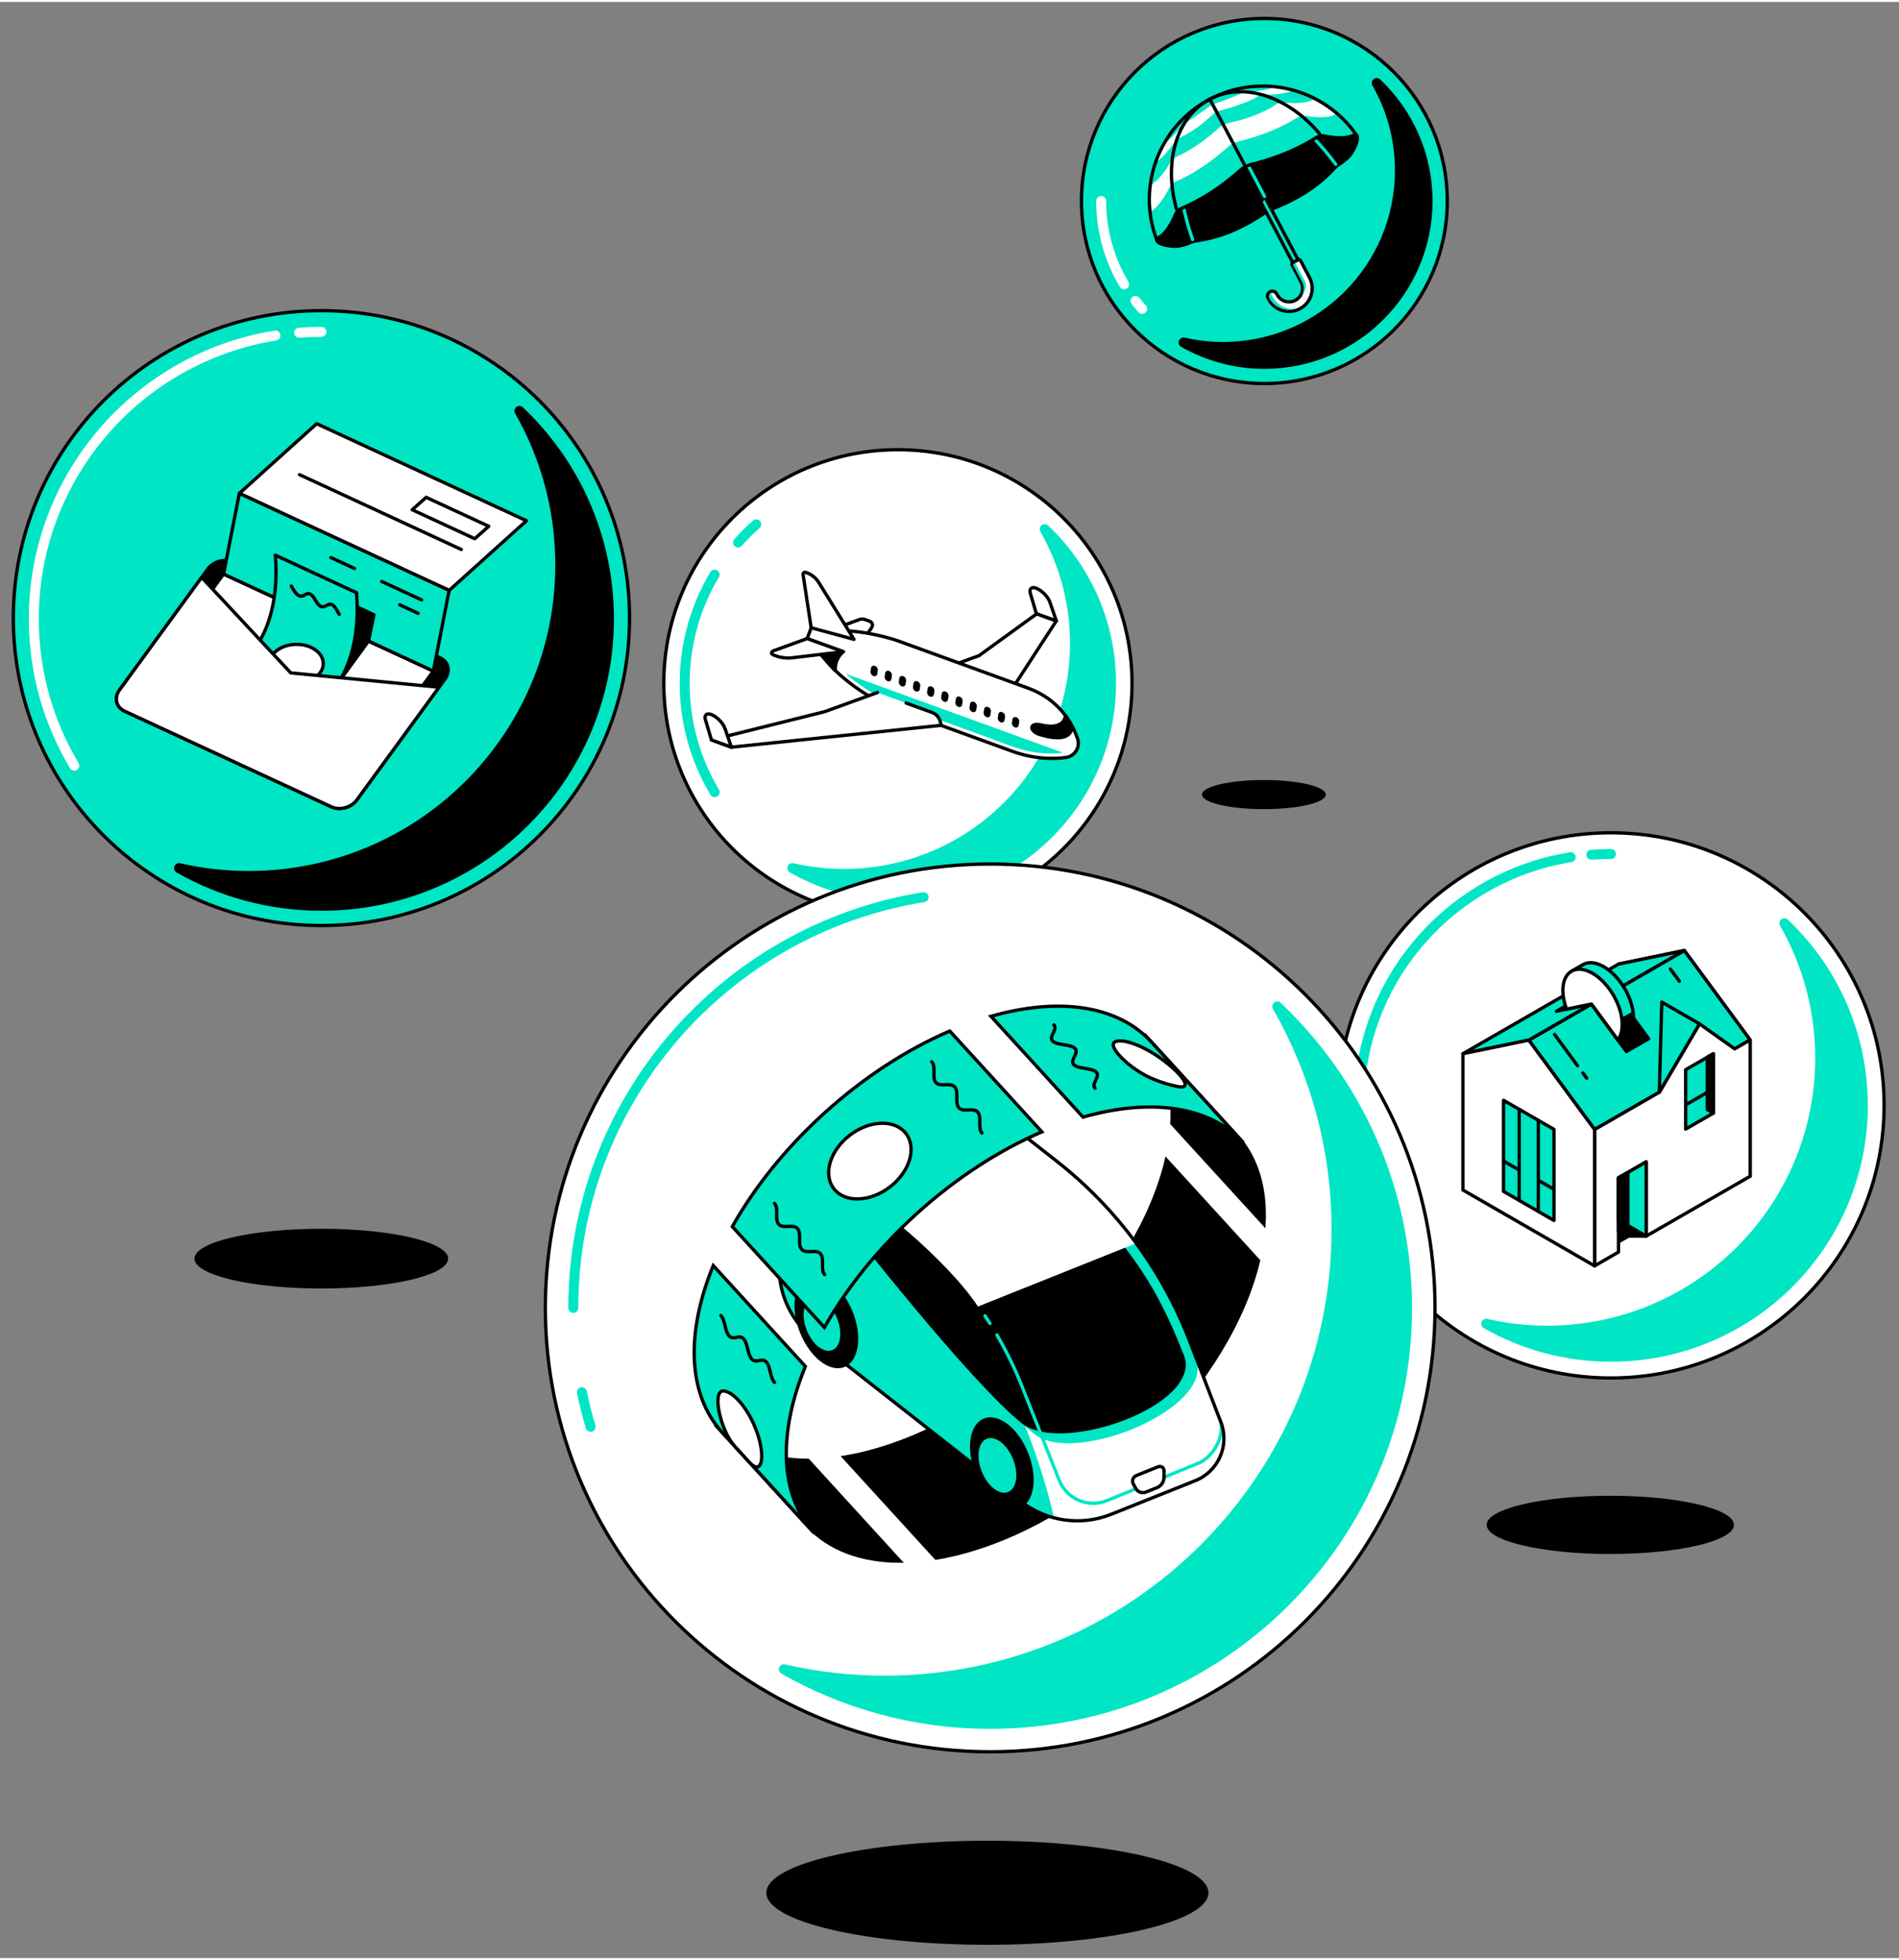 <?xml version="1.0" encoding="UTF-8"?>
<svg xmlns="http://www.w3.org/2000/svg" xmlns:xlink="http://www.w3.org/1999/xlink" width="500px" height="516px" viewBox="0 0 500 515" version="1.1">
<rect x="0" y="0" width="500" height="515" fill="#808080" stroke="none"/>
<g id="surface1">
<path style="fill-rule:nonzero;fill:rgb(0%,89.804%,76.863%);fill-opacity:1;stroke-width:1;stroke-linecap:butt;stroke-linejoin:miter;stroke:rgb(0%,0%,0%);stroke-opacity:1;stroke-miterlimit:10;" d="M 96.606 278.216 C 147.755 278.216 189.215 236.753 189.215 185.608 C 189.215 134.464 147.755 93.001 96.606 93.001 C 45.461 93.001 4.001 134.464 4.001 185.608 C 4.001 236.753 45.461 278.216 96.606 278.216 Z M 96.606 278.216 " transform="matrix(0.876,0,0,0.874,0,0)"/>
<path style="fill:none;stroke-width:3;stroke-linecap:round;stroke-linejoin:round;stroke:rgb(100%,100%,100%);stroke-opacity:1;stroke-miterlimit:4;" d="M 89.901 99.653 C 92.118 99.483 94.344 99.394 96.606 99.394 " transform="matrix(0.876,0,0,0.874,0,0)"/>
<path style="fill:none;stroke-width:3;stroke-linecap:round;stroke-linejoin:round;stroke:rgb(100%,100%,100%);stroke-opacity:1;stroke-miterlimit:4;" d="M 22.327 230.056 C 14.61 217.113 10.166 201.991 10.166 185.836 C 10.166 142.796 41.621 107.109 82.795 100.502 " transform="matrix(0.876,0,0,0.874,0,0)"/>
<path style="fill-rule:nonzero;fill:rgb(0%,0%,0%);fill-opacity:1;stroke-width:3;stroke-linecap:round;stroke-linejoin:round;stroke:rgb(0%,0%,0%);stroke-opacity:1;stroke-miterlimit:4;" d="M 156.128 123.206 C 163.922 136.881 168.4 152.696 168.4 169.561 C 168.4 221.322 126.436 263.29 74.676 263.29 C 67.503 263.29 60.522 262.45 53.817 260.922 C 66.428 268.128 81.02 272.27 96.597 272.27 C 144.329 272.27 183.028 233.572 183.028 185.836 C 183.028 161.18 172.687 138.954 156.128 123.206 Z M 156.128 123.206 " transform="matrix(0.876,0,0,0.874,0,0)"/>
<path style="fill-rule:nonzero;fill:rgb(100%,100%,100%);fill-opacity:1;stroke-width:1;stroke-linecap:butt;stroke-linejoin:miter;stroke:rgb(0%,0%,0%);stroke-opacity:1;stroke-miterlimit:10;" d="M 269.878 275.629 C 308.741 275.629 340.249 244.124 340.249 205.261 C 340.249 166.398 308.741 134.893 269.878 134.893 C 231.014 134.893 199.511 166.398 199.511 205.261 C 199.511 244.124 231.014 275.629 269.878 275.629 Z M 269.878 275.629 " transform="matrix(0.876,0,0,0.874,0,0)"/>
<path style="fill:none;stroke-width:3;stroke-linecap:round;stroke-linejoin:round;stroke:rgb(0%,89.804%,76.863%);stroke-opacity:1;stroke-miterlimit:4;" d="M 221.838 162.855 C 223.547 160.916 225.367 159.085 227.303 157.378 " transform="matrix(0.876,0,0,0.874,0,0)"/>
<path style="fill:none;stroke-width:3;stroke-linecap:round;stroke-linejoin:round;stroke:rgb(0%,89.804%,76.863%);stroke-opacity:1;stroke-miterlimit:4;" d="M 214.812 238.039 C 209.089 228.447 205.796 217.238 205.796 205.261 C 205.796 193.292 209.08 182.092 214.79 172.514 " transform="matrix(0.876,0,0,0.874,0,0)"/>
<path style="fill-rule:nonzero;fill:rgb(0%,89.804%,76.863%);fill-opacity:1;stroke-width:3;stroke-linecap:round;stroke-linejoin:round;stroke:rgb(0%,89.804%,76.863%);stroke-opacity:1;stroke-miterlimit:4;" d="M 314.005 158.825 C 319.782 168.962 323.11 180.681 323.11 193.19 C 323.11 231.557 292.004 262.664 253.636 262.664 C 248.318 262.664 243.148 262.043 238.169 260.913 C 247.524 266.252 258.337 269.316 269.878 269.316 C 305.262 269.316 333.946 240.63 333.946 205.248 C 333.946 186.971 326.277 170.49 314.005 158.812 Z M 314.005 158.825 " transform="matrix(0.876,0,0,0.874,0,0)"/>
<path style="fill-rule:nonzero;fill:rgb(100%,100%,100%);fill-opacity:1;stroke-width:1;stroke-linecap:round;stroke-linejoin:round;stroke:rgb(0%,0%,0%);stroke-opacity:1;stroke-miterlimit:4;" d="M 259.845 185.997 C 259.462 185.863 258.837 185.863 258.462 185.997 L 247.323 190.058 L 258.226 194.03 L 261.982 188.485 C 262.49 187.726 262.209 186.855 261.362 186.551 L 259.854 186.006 Z M 259.845 185.997 " transform="matrix(0.876,0,0,0.874,0,0)"/>
<path style="fill-rule:nonzero;fill:rgb(100%,100%,100%);fill-opacity:1;stroke-width:1;stroke-linecap:round;stroke-linejoin:round;stroke:rgb(0%,0%,0%);stroke-opacity:1;stroke-miterlimit:4;" d="M 278.371 202.701 L 294.243 196.933 L 311.619 184.313 L 317.498 186.448 L 301.492 211.118 Z M 278.371 202.701 " transform="matrix(0.876,0,0,0.874,0,0)"/>
<path style="fill-rule:nonzero;fill:rgb(100%,100%,100%);fill-opacity:1;stroke-width:1;stroke-linecap:round;stroke-linejoin:round;stroke:rgb(0%,0%,0%);stroke-opacity:1;stroke-miterlimit:4;" d="M 256.901 189.638 C 260.635 189.955 266.577 191.269 270.105 192.546 L 309.005 206.708 C 318.279 210.077 322.227 217.18 323.869 221.898 C 324.761 224.476 323.074 227.237 320.371 227.599 C 316.628 228.099 310.905 228.144 304.254 225.722 L 268.281 212.623 C 262.129 210.385 253.591 204.488 249.313 199.538 L 242.604 191.765 L 243.826 188.521 L 256.928 189.638 Z M 256.901 189.638 " transform="matrix(0.876,0,0,0.874,0,0)"/>
<path style="fill-rule:nonzero;fill:rgb(0%,0%,0%);fill-opacity:1;stroke-width:1;stroke-linecap:round;stroke-linejoin:round;stroke:rgb(0%,0%,0%);stroke-opacity:1;stroke-miterlimit:4;" d="M 251.057 201.414 C 250.897 197.501 253.497 195.745 253.497 195.745 L 242.595 191.778 L 249.304 199.547 C 249.835 200.159 250.424 200.78 251.066 201.414 Z M 251.057 201.414 " transform="matrix(0.876,0,0,0.874,0,0)"/>
<path style="fill-rule:nonzero;fill:rgb(100%,100%,100%);fill-opacity:1;stroke-width:1;stroke-linecap:round;stroke-linejoin:round;stroke:rgb(0%,0%,0%);stroke-opacity:1;stroke-miterlimit:4;" d="M 317.498 186.448 L 315.598 180.904 C 315 179.153 313.086 177.205 311.356 176.575 C 310.044 176.097 309.286 176.798 309.683 178.147 L 311.494 184.264 Z M 317.498 186.448 " transform="matrix(0.876,0,0,0.874,0,0)"/>
<path style="fill-rule:nonzero;fill:rgb(100%,100%,100%);fill-opacity:1;stroke-width:1;stroke-linecap:round;stroke-linejoin:round;stroke:rgb(0%,0%,0%);stroke-opacity:1;stroke-miterlimit:4;" d="M 256.687 192.024 L 245.94 174.649 C 245.307 173.631 243.871 172.456 242.751 172.049 L 242.278 171.88 C 241.698 171.665 241.292 171.991 241.395 172.603 L 243.804 188.521 L 256.687 192.015 Z M 256.687 192.024 " transform="matrix(0.876,0,0,0.874,0,0)"/>
<path style="fill-rule:nonzero;fill:rgb(100%,100%,100%);fill-opacity:1;stroke-width:1;stroke-linecap:round;stroke-linejoin:round;stroke:rgb(0%,0%,0%);stroke-opacity:1;stroke-miterlimit:4;" d="M 242.586 191.778 L 253.488 195.745 L 237.764 197.604 C 236.577 197.738 234.677 197.523 233.557 197.117 L 232.687 196.799 C 231.621 196.415 231.621 195.767 232.687 195.383 L 242.586 191.787 Z M 242.586 191.778 " transform="matrix(0.876,0,0,0.874,0,0)"/>
<path style="fill-rule:nonzero;fill:rgb(0%,0%,0%);fill-opacity:1;stroke-width:1;stroke-linecap:round;stroke-linejoin:round;stroke:rgb(0%,0%,0%);stroke-opacity:1;stroke-miterlimit:4;" d="M 320.237 215 C 320.237 215 320.112 219.535 312.841 217.783 C 309.411 216.957 309.072 219.673 312.783 220.768 C 322.954 223.788 322.173 218.052 322.173 218.052 Z M 320.237 215 " transform="matrix(0.876,0,0,0.874,0,0)"/>
<path style=" stroke:none;fill-rule:nonzero;fill:rgb(0%,0%,0%);fill-opacity:1;" d="M 266.57 188.898 C 266.641 188.402 267.094 188.145 267.59 188.324 C 268.086 188.504 268.422 189.047 268.352 189.539 L 268.223 190.422 C 268.156 190.914 267.699 191.172 267.203 190.996 C 266.707 190.816 266.371 190.273 266.441 189.777 Z M 266.57 188.898 "/>
<path style=" stroke:none;fill-rule:nonzero;fill:rgb(0%,0%,0%);fill-opacity:1;" d="M 262.848 187.551 C 262.914 187.059 263.371 186.801 263.867 186.98 C 264.363 187.156 264.699 187.703 264.629 188.195 L 264.5 189.074 C 264.43 189.57 263.977 189.828 263.48 189.648 C 262.984 189.473 262.648 188.926 262.719 188.434 Z M 262.848 187.551 "/>
<path style=" stroke:none;fill-rule:nonzero;fill:rgb(0%,0%,0%);fill-opacity:1;" d="M 259.121 186.199 C 259.191 185.703 259.648 185.445 260.145 185.625 C 260.637 185.801 260.973 186.348 260.906 186.84 L 260.777 187.719 C 260.707 188.215 260.254 188.473 259.758 188.293 C 259.262 188.117 258.926 187.57 258.992 187.078 Z M 259.121 186.199 "/>
<path style=" stroke:none;fill-rule:nonzero;fill:rgb(0%,0%,0%);fill-opacity:1;" d="M 255.398 184.844 C 255.465 184.348 255.922 184.09 256.418 184.27 C 256.914 184.445 257.25 184.992 257.18 185.484 L 257.051 186.367 C 256.98 186.859 256.527 187.117 256.031 186.938 C 255.535 186.762 255.199 186.219 255.27 185.723 Z M 255.398 184.844 "/>
<path style=" stroke:none;fill-rule:nonzero;fill:rgb(0%,0%,0%);fill-opacity:1;" d="M 251.672 183.488 C 251.742 182.992 252.199 182.734 252.695 182.914 C 253.188 183.09 253.527 183.637 253.457 184.129 L 253.328 185.012 C 253.258 185.504 252.805 185.762 252.309 185.582 C 251.812 185.406 251.477 184.863 251.543 184.367 Z M 251.672 183.488 "/>
<path style=" stroke:none;fill-rule:nonzero;fill:rgb(0%,0%,0%);fill-opacity:1;" d="M 247.949 182.133 C 248.02 181.637 248.473 181.379 248.969 181.559 C 249.465 181.738 249.801 182.281 249.73 182.773 L 249.602 183.656 C 249.535 184.148 249.078 184.406 248.582 184.23 C 248.09 184.051 247.75 183.508 247.82 183.012 Z M 247.949 182.133 "/>
<path style=" stroke:none;fill-rule:nonzero;fill:rgb(0%,0%,0%);fill-opacity:1;" d="M 244.234 180.789 C 244.305 180.293 244.762 180.035 245.254 180.215 C 245.75 180.391 246.086 180.934 246.016 181.43 L 245.891 182.312 C 245.82 182.805 245.363 183.062 244.867 182.883 C 244.375 182.707 244.035 182.164 244.105 181.668 Z M 244.234 180.789 "/>
<path style=" stroke:none;fill-rule:nonzero;fill:rgb(0%,0%,0%);fill-opacity:1;" d="M 240.512 179.434 C 240.578 178.938 241.035 178.68 241.531 178.859 C 242.027 179.035 242.363 179.582 242.293 180.074 L 242.164 180.957 C 242.094 181.449 241.641 181.707 241.145 181.527 C 240.648 181.352 240.312 180.809 240.383 180.312 Z M 240.512 179.434 "/>
<path style=" stroke:none;fill-rule:nonzero;fill:rgb(0%,0%,0%);fill-opacity:1;" d="M 236.785 178.078 C 236.855 177.582 237.312 177.324 237.805 177.504 C 238.301 177.68 238.637 178.227 238.566 178.719 L 238.441 179.602 C 238.371 180.094 237.914 180.352 237.418 180.176 C 236.926 179.996 236.586 179.453 236.656 178.957 Z M 236.785 178.078 "/>
<path style=" stroke:none;fill-rule:nonzero;fill:rgb(0%,0%,0%);fill-opacity:1;" d="M 233.062 176.723 C 233.133 176.227 233.586 175.969 234.082 176.148 C 234.578 176.328 234.914 176.871 234.844 177.367 L 234.715 178.246 C 234.645 178.738 234.191 178.996 233.695 178.82 C 233.199 178.641 232.863 178.098 232.934 177.602 Z M 233.062 176.723 "/>
<path style=" stroke:none;fill-rule:nonzero;fill:rgb(0%,0%,0%);fill-opacity:1;" d="M 229.336 175.379 C 229.406 174.883 229.863 174.625 230.359 174.805 C 230.852 174.98 231.191 175.527 231.121 176.02 L 230.992 176.898 C 230.922 177.395 230.465 177.652 229.973 177.473 C 229.477 177.297 229.141 176.75 229.207 176.258 Z M 229.336 175.379 "/>
<path style=" stroke:none;fill-rule:nonzero;fill:rgb(0%,89.804%,76.863%);fill-opacity:1;" d="M 279.031 197.77 C 279.316 197.738 279.605 197.711 279.891 197.672 L 274.66 195.77 L 222.672 176.879 C 225.879 179.621 229.477 182.031 233.309 183.805 L 241.422 186.859 L 259.922 193.586 C 263.855 195.008 267.789 196.742 271.918 197.453 C 274.258 197.859 276.652 197.977 279.02 197.77 Z M 279.031 197.77 "/>
<path style="fill-rule:nonzero;fill:rgb(100%,100%,100%);fill-opacity:1;stroke-width:1;stroke-linecap:round;stroke-linejoin:round;stroke:rgb(0%,0%,0%);stroke-opacity:1;stroke-miterlimit:4;" d="M 263.735 208.031 L 247.876 213.798 L 213.831 222.305 L 219.835 224.489 L 282.806 217.917 C 282.806 217.917 282.806 215.009 280.08 214.013 L 272.331 211.198 " transform="matrix(0.876,0,0,0.874,0,0)"/>
<path style="fill-rule:nonzero;fill:rgb(100%,100%,100%);fill-opacity:1;stroke-width:1;stroke-linecap:round;stroke-linejoin:round;stroke:rgb(0%,0%,0%);stroke-opacity:1;stroke-miterlimit:4;" d="M 219.835 224.489 L 217.935 218.945 C 217.337 217.194 215.423 215.246 213.692 214.616 C 212.381 214.138 211.622 214.839 212.019 216.189 L 213.831 222.305 Z M 219.835 224.489 " transform="matrix(0.876,0,0,0.874,0,0)"/>
<path style="fill-rule:nonzero;fill:rgb(0%,89.804%,76.863%);fill-opacity:1;stroke-width:1;stroke-linecap:butt;stroke-linejoin:miter;stroke:rgb(0%,0%,0%);stroke-opacity:1;stroke-miterlimit:10;" d="M 380.032 114.95 C 410.393 114.95 435.004 90.334 435.004 59.972 C 435.004 29.611 410.393 4.999 380.032 4.999 C 349.671 4.999 325.055 29.611 325.055 59.972 C 325.055 90.334 349.671 114.95 380.032 114.95 Z M 380.032 114.95 " transform="matrix(0.876,0,0,0.874,0,0)"/>
<path style="fill:none;stroke-width:3;stroke-linecap:round;stroke-linejoin:round;stroke:rgb(100%,100%,100%);stroke-opacity:1;stroke-miterlimit:4;" d="M 337.871 85.075 C 333.495 77.735 330.975 69.149 330.975 59.977 " transform="matrix(0.876,0,0,0.874,0,0)"/>
<path style="fill:none;stroke-width:3;stroke-linecap:round;stroke-linejoin:round;stroke:rgb(100%,100%,100%);stroke-opacity:1;stroke-miterlimit:4;" d="M 343.291 92.474 C 342.555 91.647 341.9 90.843 341.302 90.074 " transform="matrix(0.876,0,0,0.874,0,0)"/>
<path style="fill-rule:nonzero;fill:rgb(0%,0%,0%);fill-opacity:1;stroke-width:3;stroke-linecap:round;stroke-linejoin:round;stroke:rgb(0%,0%,0%);stroke-opacity:1;stroke-miterlimit:4;" d="M 413.805 24.433 C 418.231 32.193 420.773 41.164 420.773 50.742 C 420.773 80.121 396.965 103.933 367.59 103.933 C 363.517 103.933 359.556 103.455 355.755 102.597 C 362.915 106.68 371.195 109.035 380.032 109.035 C 407.123 109.035 429.075 87.077 429.075 59.986 C 429.075 45.993 423.209 33.381 413.805 24.446 Z M 413.805 24.433 " transform="matrix(0.876,0,0,0.874,0,0)"/>
<path style="fill-rule:nonzero;fill:rgb(0%,0%,0%);fill-opacity:1;stroke-width:1;stroke-linecap:round;stroke-linejoin:round;stroke:rgb(0%,0%,0%);stroke-opacity:1;stroke-miterlimit:4;" d="M 353.391 73.607 C 354.961 73.571 356.625 72.982 357.642 72.544 C 358.334 72.249 359.083 72.035 359.828 71.918 C 361.809 71.637 365.971 70.855 370.369 68.965 C 374.701 67.111 378.154 64.918 379.938 63.685 C 380.808 63.086 381.785 62.577 382.766 62.193 C 384.792 61.411 388.57 59.794 392.554 57.269 C 396.6 54.705 399.597 51.707 400.958 50.237 C 401.467 49.683 402.064 49.183 402.711 48.777 C 403.648 48.187 405.075 47.146 405.99 45.868 C 408.198 42.781 408.658 39.489 406.962 40.123 C 406.284 40.373 405.12 40.958 402.689 40.927 C 400.811 40.905 399.249 40.641 398.219 40.404 C 397.336 40.203 396.399 40.36 395.627 40.847 C 393.887 41.946 390.439 43.969 386.081 45.734 C 381.986 47.396 378.221 48.424 376.07 48.946 C 374.848 49.241 373.742 49.817 372.814 50.653 C 371.172 52.136 368.188 54.66 364.499 57.1 C 360.587 59.691 356.964 61.388 355.077 62.202 C 354.239 62.563 353.583 63.242 353.244 64.091 C 352.86 65.074 352.191 66.513 351.152 68.072 C 349.804 70.087 348.662 70.721 348.074 71.141 C 346.593 72.182 349.568 73.661 353.355 73.594 Z M 353.391 73.607 " transform="matrix(0.876,0,0,0.874,0,0)"/>
<path style="fill-rule:nonzero;fill:rgb(0%,89.804%,76.863%);fill-opacity:1;stroke-width:1;stroke-linecap:round;stroke-linejoin:round;stroke:rgb(0%,0%,0%);stroke-opacity:1;stroke-miterlimit:4;" d="M 390.176 77.699 L 388.57 78.548 L 378.921 60.245 L 380.112 58.596 Z M 390.176 77.699 " transform="matrix(0.876,0,0,0.874,0,0)"/>
<path style="fill:none;stroke-width:1;stroke-linecap:round;stroke-linejoin:round;stroke:rgb(0%,89.804%,76.863%);stroke-opacity:1;stroke-miterlimit:4;" d="M 380.076 58.605 L 374.545 48.106 " transform="matrix(0.876,0,0,0.874,0,0)"/>
<path style="fill:none;stroke-width:1;stroke-linecap:round;stroke-linejoin:round;stroke:rgb(0%,89.804%,76.863%);stroke-opacity:1;stroke-miterlimit:4;" d="M 363.638 29.298 C 373.84 23.924 389.337 32.452 401.467 48.911 " transform="matrix(0.876,0,0,0.874,0,0)"/>
<path style="fill:none;stroke-width:1;stroke-linecap:round;stroke-linejoin:round;stroke:rgb(0%,89.804%,76.863%);stroke-opacity:1;stroke-miterlimit:4;" d="M 363.638 29.298 C 353.449 34.673 351.727 52.27 358.45 71.579 " transform="matrix(0.876,0,0,0.874,0,0)"/>
<path style=" stroke:none;fill-rule:nonzero;fill:rgb(0%,89.804%,76.863%);fill-opacity:1;" d="M 304.824 62.211 C 305.348 61.844 306.34 61.293 307.516 59.531 C 308.43 58.164 309.012 56.91 309.352 56.051 C 309.648 55.309 310.223 54.715 310.953 54.398 C 312.609 53.684 315.777 52.203 319.207 49.938 C 322.434 47.801 325.039 45.594 326.484 44.301 C 327.297 43.566 328.27 43.062 329.34 42.805 C 331.219 42.352 334.52 41.449 338.105 39.996 C 341.918 38.453 344.938 36.684 346.465 35.723 C 347.137 35.301 347.949 35.16 348.734 35.34 C 349.633 35.547 351 35.773 352.645 35.793 C 354.766 35.824 355.785 35.309 356.391 35.09 C 356.715 34.973 356.945 35.012 357.094 35.18 C 357.074 35.152 357.043 35.102 357.004 35.062 C 348.523 22.777 331.992 18.496 318.453 25.617 L 318.441 25.617 C 304.914 32.738 299.117 48.77 304.465 62.695 C 304.488 62.754 304.516 62.836 304.516 62.836 C 304.465 62.617 304.566 62.398 304.844 62.199 Z M 304.824 62.211 "/>
<path style=" stroke:none;fill-rule:nonzero;fill:rgb(100%,100%,100%);fill-opacity:1;" d="M 351.914 29.406 C 350.141 27.883 348.219 26.586 346.18 25.539 C 345.195 26.152 342.641 26.992 338.281 26.508 C 337.383 26.406 336.469 26.637 335.727 27.148 C 334.836 27.773 333.379 28.645 330.707 29.73 C 327.637 30.977 324.961 31.512 323.348 31.906 C 322.434 32.125 321.602 32.559 320.898 33.191 C 319.672 34.301 317.82 35.992 315.047 37.812 C 312.551 39.465 310.926 40.254 309.855 40.711 C 309.055 41.047 308.398 41.648 307.992 42.422 C 306.152 45.93 303.793 47.812 302.703 48.375 C 302.418 50.66 302.398 52.992 302.656 55.316 C 303.637 54.941 305.727 53.27 307.844 48.996 C 308.242 48.195 308.914 47.562 309.746 47.207 C 311.133 46.625 313.352 45.566 316.371 43.566 C 319.473 41.52 321.969 39.402 323.355 38.168 C 324.141 37.465 325.07 36.98 326.09 36.734 C 327.902 36.297 331.062 35.43 334.5 34.035 C 337.879 32.668 339.996 31.434 341.254 30.621 C 342.008 30.137 342.898 29.938 343.781 30.059 C 349.078 30.781 351.16 30.059 351.922 29.406 Z M 351.914 29.406 "/>
<path style=" stroke:none;fill-rule:nonzero;fill:rgb(100%,100%,100%);fill-opacity:1;" d="M 335.551 22.344 C 334.914 22.777 332.062 23.59 328.578 23.68 C 328.09 23.688 327.617 23.797 327.16 23.996 C 325.426 24.766 320.84 26.547 319.91 26.766 C 319.297 26.914 318.73 27.207 318.254 27.633 C 317.543 28.277 313.609 30.969 312.125 31.879 C 311.766 32.094 311.441 32.383 311.172 32.707 C 309.203 35.141 307.043 37.129 306.07 37.801 C 305.262 39.305 304.578 40.887 304.031 42.5 C 305.289 41.609 307.449 39.652 309.184 37.02 C 309.598 36.398 310.184 35.902 310.887 35.617 C 311.531 35.348 312.531 34.836 314.453 33.57 C 316.859 31.977 318.195 30.652 319.266 29.691 C 319.871 29.148 320.594 28.773 321.387 28.574 C 322.793 28.238 324.398 27.734 327.109 26.773 C 328.895 26.141 330.172 25.496 330.992 24.984 C 331.605 24.609 332.32 24.418 333.043 24.441 C 336.332 24.527 339.164 23.867 340.59 23.312 C 338.945 22.848 337.254 22.512 335.551 22.332 Z M 335.551 22.344 "/>
<path style="fill:none;stroke-width:1;stroke-linecap:round;stroke-linejoin:round;stroke:rgb(0%,0%,0%);stroke-opacity:1;stroke-miterlimit:4;" d="M 353.619 62.371 C 349.702 48.37 353.458 34.659 363.638 29.298 " transform="matrix(0.876,0,0,0.874,0,0)"/>
<path style="fill:none;stroke-width:1;stroke-linecap:round;stroke-linejoin:round;stroke:rgb(0%,0%,0%);stroke-opacity:1;stroke-miterlimit:4;" d="M 396.613 39.716 C 387.267 28.574 373.831 23.924 363.638 29.298 " transform="matrix(0.876,0,0,0.874,0,0)"/>
<path style="fill:none;stroke-width:1;stroke-linecap:round;stroke-linejoin:round;stroke:rgb(0%,0%,0%);stroke-opacity:1;stroke-miterlimit:4;" d="M 363.638 29.298 L 373.978 48.911 " transform="matrix(0.876,0,0,0.874,0,0)"/>
<path style="fill-rule:nonzero;fill:rgb(100%,100%,100%);fill-opacity:1;stroke-width:1;stroke-linecap:round;stroke-linejoin:round;stroke:rgb(0%,0%,0%);stroke-opacity:1;stroke-miterlimit:4;" d="M 381.285 89.529 C 383.074 92.925 387.281 94.238 390.684 92.438 C 394.079 90.651 395.391 86.442 393.593 83.038 L 390.867 77.856 C 390.742 77.632 390.47 77.543 390.243 77.664 L 388.525 78.571 C 388.298 78.696 388.209 78.968 388.334 79.192 L 391.059 84.374 C 392.112 86.362 391.34 88.828 389.351 89.882 C 387.361 90.932 384.894 90.164 383.841 88.176 L 383.694 87.903 C 383.324 87.202 382.45 86.929 381.749 87.305 C 381.049 87.675 380.777 88.547 381.151 89.248 L 381.299 89.52 Z M 381.285 89.529 " transform="matrix(0.876,0,0,0.874,0,0)"/>
<path style=" stroke:none;fill-rule:nonzero;fill:rgb(0%,89.804%,76.863%);fill-opacity:1;" d="M 341.086 68.855 L 340.434 69.203 L 342.879 73.852 C 343.801 75.594 342.719 77.473 342.719 77.473 C 343.66 76.207 344.258 74.859 343.535 73.504 C 342.602 71.734 341.531 69.719 341.078 68.855 Z M 341.086 68.855 "/>
<path style=" stroke:none;fill-rule:nonzero;fill:rgb(0%,89.804%,76.863%);fill-opacity:1;" d="M 335.055 77.602 L 334.598 76.758 C 334.172 76.988 333.965 77.562 334.172 77.945 L 334.293 78.164 C 335.727 80.883 339.59 81.664 341.82 80.5 C 340.512 81.191 336.777 80.875 335.055 77.602 Z M 335.055 77.602 "/>
<path style="fill:none;stroke-width:1;stroke-linecap:round;stroke-linejoin:round;stroke:rgb(0%,0%,0%);stroke-opacity:1;stroke-miterlimit:4;" d="M 348.109 71.15 C 348.707 70.73 349.84 70.1 351.183 68.085 C 352.227 66.522 352.891 65.088 353.279 64.105 C 353.619 63.256 354.274 62.577 355.108 62.215 C 357 61.397 360.618 59.704 364.534 57.113 C 368.219 54.669 371.195 52.145 372.845 50.666 C 373.773 49.826 374.884 49.25 376.106 48.955 C 378.252 48.437 382.021 47.405 386.116 45.743 C 390.47 43.978 393.919 41.955 395.663 40.856 C 396.43 40.373 397.358 40.212 398.255 40.418 C 399.281 40.655 400.842 40.914 402.72 40.936 C 405.142 40.972 406.307 40.382 406.998 40.132 C 407.368 39.998 407.632 40.043 407.801 40.235 C 407.779 40.203 407.743 40.145 407.698 40.101 C 398.014 26.05 379.135 21.154 363.673 29.298 L 363.66 29.298 C 348.212 37.442 341.592 55.777 347.699 71.704 C 347.726 71.771 347.757 71.865 347.757 71.865 C 347.699 71.615 347.815 71.364 348.132 71.137 Z M 348.109 71.15 " transform="matrix(0.876,0,0,0.874,0,0)"/>
<path style=" stroke:none;fill-rule:nonzero;fill:rgb(0%,0%,0%);fill-opacity:1;" d="M 259.973 511.504 C 292.117 511.504 318.176 505.371 318.176 497.805 C 318.176 490.238 292.117 484.105 259.973 484.105 C 227.828 484.105 201.77 490.238 201.77 497.805 C 201.77 505.371 227.828 511.504 259.973 511.504 Z M 259.973 511.504 "/>
<path style=" stroke:none;fill-rule:nonzero;fill:rgb(0%,0%,0%);fill-opacity:1;" d="M 220.957 254.52 C 232.988 254.52 242.738 252.223 242.738 249.387 C 242.738 246.551 232.988 244.254 220.957 244.254 C 208.93 244.254 199.176 246.551 199.176 249.387 C 199.176 252.223 208.93 254.52 220.957 254.52 Z M 220.957 254.52 "/>
<path style=" stroke:none;fill-rule:nonzero;fill:rgb(0%,0%,0%);fill-opacity:1;" d="M 84.594 338.719 C 103.035 338.719 117.984 335.195 117.984 330.855 C 117.984 326.512 103.035 322.992 84.594 322.992 C 66.156 322.992 51.207 326.512 51.207 330.855 C 51.207 335.195 66.156 338.719 84.594 338.719 Z M 84.594 338.719 "/>
<path style=" stroke:none;fill-rule:nonzero;fill:rgb(0%,0%,0%);fill-opacity:1;" d="M 423.98 408.613 C 441.957 408.613 456.531 405.18 456.531 400.945 C 456.531 396.715 441.957 393.281 423.98 393.281 C 406.008 393.281 391.434 396.715 391.434 400.945 C 391.434 405.18 406.008 408.613 423.98 408.613 Z M 423.98 408.613 "/>
<path style=" stroke:none;fill-rule:nonzero;fill:rgb(0%,0%,0%);fill-opacity:1;" d="M 332.777 212.523 C 341.781 212.523 349.078 210.809 349.078 208.688 C 349.078 206.566 341.781 204.852 332.777 204.852 C 323.77 204.852 316.473 206.566 316.473 208.688 C 316.473 210.809 323.77 212.523 332.777 212.523 Z M 332.777 212.523 "/>
<path style="fill-rule:nonzero;fill:rgb(100%,100%,100%);fill-opacity:1;stroke-width:1;stroke-linecap:butt;stroke-linejoin:miter;stroke:rgb(0%,0%,0%);stroke-opacity:1;stroke-miterlimit:10;" d="M 484.186 414.502 C 529.536 414.502 566.298 377.739 566.298 332.389 C 566.298 287.039 529.536 250.28 484.186 250.28 C 438.836 250.28 402.078 287.039 402.078 332.389 C 402.078 377.739 438.836 414.502 484.186 414.502 Z M 484.186 414.502 " transform="matrix(0.876,0,0,0.874,0,0)"/>
<path style="fill:none;stroke-width:3;stroke-linecap:round;stroke-linejoin:round;stroke:rgb(0%,89.804%,76.863%);stroke-opacity:1;stroke-miterlimit:4;" d="M 478.306 256.897 C 480.238 256.749 482.205 256.669 484.186 256.669 " transform="matrix(0.876,0,0,0.874,0,0)"/>
<path style="fill:none;stroke-width:3;stroke-linecap:round;stroke-linejoin:round;stroke:rgb(0%,89.804%,76.863%);stroke-opacity:1;stroke-miterlimit:4;" d="M 419.114 371.132 C 412.347 359.798 408.47 346.551 408.47 332.389 C 408.47 294.688 436.021 263.424 472.097 257.634 " transform="matrix(0.876,0,0,0.874,0,0)"/>
<path style="fill-rule:nonzero;fill:rgb(0%,89.804%,76.863%);fill-opacity:1;stroke-width:3;stroke-linecap:round;stroke-linejoin:round;stroke:rgb(0%,89.804%,76.863%);stroke-opacity:1;stroke-miterlimit:4;" d="M 536.334 277.528 C 543.168 289.51 547.089 303.364 547.089 318.138 C 547.089 363.483 510.327 400.247 464.981 400.247 C 458.691 400.247 452.584 399.514 446.714 398.178 C 457.764 404.491 470.544 408.109 484.186 408.109 C 526.007 408.109 559.906 374.21 559.906 332.389 C 559.906 310.784 550.845 291.319 536.334 277.519 Z M 536.334 277.528 " transform="matrix(0.876,0,0,0.874,0,0)"/>
<path style="fill-rule:nonzero;fill:rgb(0%,0%,0%);fill-opacity:1;stroke-width:1;stroke-linecap:round;stroke-linejoin:round;stroke:rgb(0%,0%,0%);stroke-opacity:1;stroke-miterlimit:4;" d="M 37.458 213.642 L 99.573 242.44 C 102.115 243.628 105.555 242.699 107.241 240.38 L 133.81 203.88 C 135.497 201.562 134.796 198.734 132.249 197.546 L 70.139 168.748 C 67.592 167.559 64.153 168.484 62.471 170.803 L 35.897 207.307 C 34.211 209.626 34.916 212.454 37.458 213.642 Z M 37.458 213.642 " transform="matrix(0.876,0,0,0.874,0,0)"/>
<path style="fill-rule:nonzero;fill:rgb(100%,100%,100%);fill-opacity:1;stroke-width:1;stroke-linecap:round;stroke-linejoin:round;stroke:rgb(0%,0%,0%);stroke-opacity:1;stroke-miterlimit:4;" d="M 53.058 191.765 L 116.109 221.005 L 130.246 201.571 L 67.195 172.344 Z M 53.058 191.765 " transform="matrix(0.876,0,0,0.874,0,0)"/>
<path style="fill-rule:nonzero;fill:rgb(100%,100%,100%);fill-opacity:1;stroke-width:1;stroke-linecap:round;stroke-linejoin:round;stroke:rgb(0%,0%,0%);stroke-opacity:1;stroke-miterlimit:4;" d="M 71.946 148.045 L 134.997 177.276 L 158.234 156.292 L 95.183 127.052 Z M 71.946 148.045 " transform="matrix(0.876,0,0,0.874,0,0)"/>
<path style="fill-rule:nonzero;fill:rgb(0%,89.804%,76.863%);fill-opacity:1;stroke-width:1;stroke-linecap:round;stroke-linejoin:round;stroke:rgb(0%,0%,0%);stroke-opacity:1;stroke-miterlimit:4;" d="M 67.195 172.344 L 130.246 201.571 L 134.997 177.276 L 71.946 148.045 Z M 67.195 172.344 " transform="matrix(0.876,0,0,0.874,0,0)"/>
<path style="fill-rule:nonzero;fill:rgb(100%,100%,100%);fill-opacity:1;stroke-width:1;stroke-linecap:round;stroke-linejoin:round;stroke:rgb(0%,0%,0%);stroke-opacity:1;stroke-miterlimit:4;" d="M 123.889 152.977 L 142.701 161.698 L 146.899 157.954 L 128.087 149.234 Z M 123.889 152.977 " transform="matrix(0.876,0,0,0.874,0,0)"/>
<path style="fill:none;stroke-width:1;stroke-linecap:round;stroke-linejoin:round;stroke:rgb(0%,0%,0%);stroke-opacity:1;stroke-miterlimit:4;" d="M 90.022 142.403 L 138.65 164.946 " transform="matrix(0.876,0,0,0.874,0,0)"/>
<path style="fill:none;stroke-width:1;stroke-linecap:round;stroke-linejoin:round;stroke:rgb(0%,0%,0%);stroke-opacity:1;stroke-miterlimit:4;" d="M 114.726 174.582 L 126.704 180.136 " transform="matrix(0.876,0,0,0.874,0,0)"/>
<path style="fill:none;stroke-width:1;stroke-linecap:round;stroke-linejoin:round;stroke:rgb(0%,0%,0%);stroke-opacity:1;stroke-miterlimit:4;" d="M 120.111 181.596 L 125.665 184.174 " transform="matrix(0.876,0,0,0.874,0,0)"/>
<path style="fill:none;stroke-width:1;stroke-linecap:round;stroke-linejoin:round;stroke:rgb(0%,0%,0%);stroke-opacity:1;stroke-miterlimit:4;" d="M 99.457 167.376 L 106.549 170.669 " transform="matrix(0.876,0,0,0.874,0,0)"/>
<path style="fill-rule:nonzero;fill:rgb(0%,0%,0%);fill-opacity:1;stroke-width:1;stroke-linecap:round;stroke-linejoin:round;stroke:rgb(0%,0%,0%);stroke-opacity:1;stroke-miterlimit:4;" d="M 100.692 206.378 L 110.761 192.533 L 112.375 184.625 L 96.392 177.115 Z M 100.692 206.378 " transform="matrix(0.876,0,0,0.874,0,0)"/>
<path style="fill-rule:nonzero;fill:rgb(0%,89.804%,76.863%);fill-opacity:1;stroke-width:1;stroke-linecap:round;stroke-linejoin:round;stroke:rgb(0%,0%,0%);stroke-opacity:1;stroke-miterlimit:4;" d="M 76.407 195.021 C 80.716 189.196 83.825 179.765 82.75 166.653 L 107.152 177.964 C 108.227 191.077 105.113 200.508 100.804 206.333 L 95.973 212.972 L 71.576 201.665 Z M 76.407 195.021 " transform="matrix(0.876,0,0,0.874,0,0)"/>
<path style="fill-rule:nonzero;fill:rgb(100%,100%,100%);fill-opacity:1;stroke-width:1;stroke-linecap:round;stroke-linejoin:round;stroke:rgb(0%,0%,0%);stroke-opacity:1;stroke-miterlimit:4;" d="M 89.147 205.194 C 93.613 205.14 97.204 202.487 97.168 199.266 C 97.128 196.04 93.479 193.471 89.014 193.52 C 84.544 193.574 80.953 196.228 80.993 199.453 C 81.028 202.674 84.678 205.243 89.147 205.194 Z M 89.147 205.194 " transform="matrix(0.876,0,0,0.874,0,0)"/>
<path style="fill:none;stroke-width:1;stroke-linecap:round;stroke-linejoin:round;stroke:rgb(0%,0%,0%);stroke-opacity:1;stroke-miterlimit:4;" d="M 101.959 184.491 C 100.795 182.365 99.965 180.658 98.167 181.811 C 96.834 182.669 95.897 182.195 94.808 180.216 C 93.724 178.237 92.828 177.817 91.53 178.657 C 90.026 179.617 88.951 178.541 87.559 175.949 " transform="matrix(0.876,0,0,0.874,0,0)"/>
<path style="fill-rule:nonzero;fill:rgb(100%,100%,100%);fill-opacity:1;stroke-width:1;stroke-linecap:round;stroke-linejoin:round;stroke:rgb(0%,0%,0%);stroke-opacity:1;stroke-miterlimit:4;" d="M 99.573 242.44 L 37.458 213.642 C 34.916 212.454 34.211 209.626 35.897 207.307 L 60.615 173.349 L 87.39 202.116 L 131.955 206.436 L 107.241 240.394 C 105.555 242.712 102.115 243.628 99.573 242.453 Z M 99.573 242.44 " transform="matrix(0.876,0,0,0.874,0,0)"/>
<path style="fill-rule:nonzero;fill:rgb(100%,100%,100%);fill-opacity:1;stroke-width:1;stroke-linecap:butt;stroke-linejoin:miter;stroke:rgb(0%,0%,0%);stroke-opacity:1;stroke-miterlimit:10;" d="M 297.616 527.098 C 371.458 527.098 431.319 467.237 431.319 393.393 C 431.319 319.554 371.458 259.689 297.616 259.689 C 223.774 259.689 163.913 319.554 163.913 393.393 C 163.913 467.237 223.774 527.098 297.616 527.098 Z M 297.616 527.098 " transform="matrix(0.876,0,0,0.874,0,0)"/>
<path style="fill:none;stroke-width:3;stroke-linecap:round;stroke-linejoin:round;stroke:rgb(0%,89.804%,76.863%);stroke-opacity:1;stroke-miterlimit:4;" d="M 172.317 393.393 C 172.317 331 217.926 279.261 277.618 269.678 " transform="matrix(0.876,0,0,0.874,0,0)"/>
<path style="fill:none;stroke-width:3;stroke-linecap:round;stroke-linejoin:round;stroke:rgb(0%,89.804%,76.863%);stroke-opacity:1;stroke-miterlimit:4;" d="M 177.519 429.219 C 176.501 425.801 175.632 422.33 174.896 418.8 " transform="matrix(0.876,0,0,0.874,0,0)"/>
<path style="fill:none;stroke-width:3;stroke-linecap:round;stroke-linejoin:round;stroke:rgb(100%,100%,100%);stroke-opacity:1;stroke-miterlimit:4;" d="M 213.991 486.702 C 210.833 483.874 207.996 481.038 205.448 478.277 C 202.906 475.516 200.653 472.826 198.686 470.289 " transform="matrix(0.876,0,0,0.874,0,0)"/>
<path style="fill-rule:nonzero;fill:rgb(0%,89.804%,76.863%);fill-opacity:1;stroke-width:3;stroke-linecap:round;stroke-linejoin:round;stroke:rgb(0%,89.804%,76.863%);stroke-opacity:1;stroke-miterlimit:4;" d="M 383.908 302.595 C 395.221 322.413 401.716 345.341 401.716 369.796 C 401.716 444.837 340.883 505.672 265.841 505.672 C 255.447 505.672 245.334 504.461 235.604 502.254 C 253.894 512.699 275.048 518.69 297.616 518.69 C 366.818 518.69 422.915 462.6 422.915 393.393 C 422.915 357.649 407.926 325.42 383.908 302.595 Z M 383.908 302.595 " transform="matrix(0.876,0,0,0.874,0,0)"/>
<path style="fill-rule:nonzero;fill:rgb(0%,0%,0%);fill-opacity:1;stroke-width:1;stroke-linecap:butt;stroke-linejoin:miter;stroke:rgb(0%,0%,0%);stroke-opacity:1;stroke-miterlimit:10;" d="M 281.325 468.765 C 298.664 465.924 318.413 456.488 336.435 441.33 L 308.755 410.96 C 290.737 426.118 270.984 435.554 253.644 438.39 Z M 281.325 468.765 " transform="matrix(0.876,0,0,0.874,0,0)"/>
<path style="fill-rule:nonzero;fill:rgb(0%,0%,0%);fill-opacity:1;stroke-width:1;stroke-linecap:butt;stroke-linejoin:miter;stroke:rgb(0%,0%,0%);stroke-opacity:1;stroke-miterlimit:10;" d="M 270.534 469.681 L 242.853 439.306 C 231.349 439.284 221.521 435.79 214.879 428.504 L 242.559 458.874 C 249.201 466.174 259.029 469.654 270.534 469.681 Z M 270.534 469.681 " transform="matrix(0.876,0,0,0.874,0,0)"/>
<path style="fill-rule:nonzero;fill:rgb(0%,0%,0%);fill-opacity:1;stroke-width:1;stroke-linecap:butt;stroke-linejoin:miter;stroke:rgb(0%,0%,0%);stroke-opacity:1;stroke-miterlimit:10;" d="M 379.907 368.201 C 380.491 357.559 377.868 348.182 371.601 341.302 L 343.925 310.932 C 350.188 317.812 352.816 327.189 352.227 337.831 Z M 379.907 368.201 " transform="matrix(0.876,0,0,0.874,0,0)"/>
<path style="fill-rule:nonzero;fill:rgb(0%,0%,0%);fill-opacity:1;stroke-width:1;stroke-linecap:butt;stroke-linejoin:miter;stroke:rgb(0%,0%,0%);stroke-opacity:1;stroke-miterlimit:10;" d="M 378.265 379.173 L 350.585 348.803 C 346.454 366.235 335.043 385.714 317.735 402.784 L 345.415 433.154 C 362.723 416.075 374.148 396.606 378.265 379.173 Z M 378.265 379.173 " transform="matrix(0.876,0,0,0.874,0,0)"/>
<path style=" stroke:none;fill-rule:nonzero;fill:rgb(100%,100%,100%);fill-opacity:1;" d="M 313.035 352.535 C 305.863 333.941 293.789 317.621 278.102 305.316 L 266.402 296.141 C 259.648 290.836 250.562 289.543 242.59 292.727 L 221.602 301.125 C 213.629 304.316 207.961 311.52 206.734 320.004 L 205.309 329.945 C 204.09 338.441 207.496 346.938 214.254 352.238 L 268.641 394.914 C 275.395 400.215 284.48 401.512 292.453 398.328 L 314.602 389.465 C 320.691 387.031 323.684 380.156 321.324 374.047 L 313.027 352.523 Z M 313.035 352.535 "/>
<path style=" stroke:none;fill-rule:nonzero;fill:rgb(0%,89.804%,76.863%);fill-opacity:1;" d="M 257.477 343.492 L 299 326.879 C 306.102 337.004 308.797 342.18 314.848 357.211 C 320.078 370.199 282.984 385.391 272.434 377.121 C 258.875 366.48 222.613 321.379 222.613 321.379 L 223.84 312.832 C 233.812 317.945 251.594 334.188 257.477 343.492 Z M 257.477 343.492 "/>
<path style=" stroke:none;fill-rule:nonzero;fill:rgb(0%,89.804%,76.863%);fill-opacity:1;" d="M 277.605 399.316 C 275.523 390.445 271.344 376.016 263.727 361.438 C 252.277 339.52 236.617 318.906 209.289 312.211 C 208.023 314.613 207.141 317.234 206.742 320.004 L 205.316 329.945 C 204.098 338.441 207.508 346.938 214.262 352.238 L 268.652 394.914 C 271.336 397.02 274.395 398.484 277.605 399.297 Z M 277.605 399.316 "/>
<path style=" stroke:none;fill-rule:nonzero;fill:rgb(0%,0%,0%);fill-opacity:1;" d="M 257.477 343.492 L 296.254 327.977 C 302.594 336.312 306.797 343.781 311.719 356.301 C 316.84 369.328 279.695 382.57 269.156 374.293 C 255.594 363.648 222.613 321.379 222.613 321.379 L 223.84 312.832 C 233.812 317.945 251.594 334.188 257.477 343.492 Z M 257.477 343.492 "/>
<path style="fill:none;stroke-width:1;stroke-linecap:round;stroke-linejoin:round;stroke:rgb(0%,89.804%,76.863%);stroke-opacity:1;stroke-miterlimit:4;" d="M 299.65 401.551 C 302.559 406.537 305.101 411.764 307.238 417.183 L 318.337 445.257 C 320.59 450.944 327.022 453.719 332.701 451.445 L 360.787 439.927 C 364.829 437.778 367.871 432.306 366.966 427.802 " transform="matrix(0.876,0,0,0.874,0,0)"/>
<path style="fill:none;stroke-width:1;stroke-linecap:round;stroke-linejoin:round;stroke:rgb(0%,89.804%,76.863%);stroke-opacity:1;stroke-miterlimit:4;" d="M 296.055 395.779 C 296.563 396.547 297.058 397.32 297.558 398.098 " transform="matrix(0.876,0,0,0.874,0,0)"/>
<path style="fill:none;stroke-width:1;stroke-linecap:round;stroke-linejoin:round;stroke:rgb(0%,0%,0%);stroke-opacity:1;stroke-miterlimit:4;" d="M 357.486 403.191 C 349.296 381.925 335.507 363.26 317.592 349.187 L 304.231 338.693 C 296.519 332.626 286.142 331.147 277.038 334.788 L 253.069 344.393 C 243.964 348.043 237.491 356.282 236.091 365.985 L 234.462 377.355 C 233.071 387.072 236.961 396.789 244.678 402.851 L 306.788 451.659 C 314.501 457.721 324.877 459.205 333.981 455.564 L 359.275 445.427 C 366.23 442.644 369.647 434.781 366.952 427.793 L 357.477 403.177 Z M 357.486 403.191 " transform="matrix(0.876,0,0,0.874,0,0)"/>
<path style=" stroke:none;fill-rule:nonzero;fill:rgb(0%,0%,0%);fill-opacity:1;" d="M 222.312 359.391 C 226.133 357.863 227.117 351.344 224.504 344.832 C 221.891 338.324 216.672 334.285 212.848 335.816 C 209.023 337.348 208.043 343.863 210.656 350.375 C 213.27 356.887 218.488 360.922 222.312 359.391 Z M 222.312 359.391 "/>
<path style=" stroke:none;fill-rule:nonzero;fill:rgb(0%,89.804%,76.863%);fill-opacity:1;" d="M 219.141 354.938 C 221.34 354.059 221.902 350.309 220.398 346.562 C 218.895 342.812 215.895 340.488 213.695 341.371 C 211.496 342.25 210.934 346 212.438 349.746 C 213.941 353.496 216.941 355.82 219.141 354.938 Z M 219.141 354.938 "/>
<path style=" stroke:none;fill-rule:nonzero;fill:rgb(0%,0%,0%);fill-opacity:1;" d="M 268.508 396.535 C 272.332 395.004 273.312 388.488 270.699 381.977 C 268.086 375.465 262.871 371.43 259.047 372.957 C 255.223 374.488 254.242 381.008 256.855 387.516 C 259.469 394.027 264.688 398.062 268.508 396.535 Z M 268.508 396.535 "/>
<path style=" stroke:none;fill-rule:nonzero;fill:rgb(0%,89.804%,76.863%);fill-opacity:1;" d="M 265.43 392.293 C 267.699 391.383 268.281 387.512 266.727 383.645 C 265.172 379.773 262.074 377.375 259.805 378.281 C 257.535 379.191 256.953 383.062 258.508 386.934 C 260.059 390.801 263.16 393.199 265.43 392.293 Z M 265.43 392.293 "/>
<path style="fill-rule:nonzero;fill:rgb(100%,100%,100%);fill-opacity:1;stroke-width:1;stroke-linecap:round;stroke-linejoin:round;stroke:rgb(0%,0%,0%);stroke-opacity:1;stroke-miterlimit:4;" d="M 341.592 443.868 C 340.53 444.296 340.111 445.471 340.664 446.481 L 341.413 447.835 C 341.967 448.844 343.3 449.318 344.367 448.889 L 347.882 447.486 C 348.948 447.053 349.827 445.766 349.849 444.614 L 349.876 442.608 C 349.885 441.455 349.024 440.87 347.962 441.299 L 341.605 443.868 Z M 341.592 443.868 " transform="matrix(0.876,0,0,0.874,0,0)"/>
<path style="fill-rule:nonzero;fill:rgb(0%,89.804%,76.863%);fill-opacity:1;stroke-width:1;stroke-linecap:butt;stroke-linejoin:miter;stroke:rgb(0%,0%,0%);stroke-opacity:1;stroke-miterlimit:10;" d="M 242.064 411.018 L 214.384 380.643 C 206.229 400.577 206.488 419.287 217.051 430.88 L 244.731 461.251 C 234.168 449.658 233.909 430.947 242.064 411.018 Z M 242.064 411.018 " transform="matrix(0.876,0,0,0.874,0,0)"/>
<path style="fill-rule:nonzero;fill:rgb(0%,89.804%,76.863%);fill-opacity:1;stroke-width:1;stroke-linecap:butt;stroke-linejoin:miter;stroke:rgb(0%,0%,0%);stroke-opacity:1;stroke-miterlimit:10;" d="M 325.532 335.932 C 345.517 330.218 363.468 332.38 373.773 343.692 L 346.093 313.317 C 335.802 302.019 317.851 299.848 297.852 305.557 Z M 325.532 335.932 " transform="matrix(0.876,0,0,0.874,0,0)"/>
<path style="fill-rule:nonzero;fill:rgb(0%,89.804%,76.863%);fill-opacity:1;stroke-width:1;stroke-linecap:butt;stroke-linejoin:miter;stroke:rgb(0%,0%,0%);stroke-opacity:1;stroke-miterlimit:10;" d="M 275.307 365.217 C 287.387 354.209 300.444 345.841 313.144 340.364 L 285.464 309.993 C 272.764 315.466 259.707 323.838 247.627 334.846 C 235.979 345.457 226.691 357.197 220.107 368.902 L 247.787 399.277 C 254.381 387.568 263.668 375.827 275.307 365.217 Z M 275.307 365.217 " transform="matrix(0.876,0,0,0.874,0,0)"/>
<path style="fill-rule:nonzero;fill:rgb(100%,100%,100%);fill-opacity:1;stroke-width:1;stroke-linecap:butt;stroke-linejoin:miter;stroke:rgb(0%,0%,0%);stroke-opacity:1;stroke-miterlimit:10;" d="M 267.438 356.996 C 273.429 352.417 275.606 345.202 272.305 340.877 C 268.999 336.557 261.464 336.763 255.473 341.342 C 249.482 345.921 247.305 353.136 250.607 357.461 C 253.912 361.786 261.447 361.576 267.438 356.996 Z M 267.438 356.996 " transform="matrix(0.876,0,0,0.874,0,0)"/>
<path style="fill-rule:nonzero;fill:rgb(100%,100%,100%);fill-opacity:1;stroke-width:1;stroke-linecap:butt;stroke-linejoin:miter;stroke:rgb(0%,0%,0%);stroke-opacity:1;stroke-miterlimit:10;" d="M 217.404 418.416 C 220.504 418.505 225.255 424.103 227.664 431.251 C 230.073 438.39 228.998 444.015 225.3 439.941 C 223.649 438.118 223.31 437.805 220.843 435.067 C 216.409 430.134 213.978 418.322 217.39 418.416 Z M 217.404 418.416 " transform="matrix(0.876,0,0,0.874,0,0)"/>
<path style="fill-rule:nonzero;fill:rgb(100%,100%,100%);fill-opacity:1;stroke-width:1;stroke-linecap:butt;stroke-linejoin:miter;stroke:rgb(0%,0%,0%);stroke-opacity:1;stroke-miterlimit:10;" d="M 335.146 313.264 C 337.443 312.062 344.184 314.528 350.121 319.165 C 356.072 323.803 358.584 327.877 353.458 326.608 C 351.116 326.032 349.907 325.804 346.628 324.473 C 339.772 321.689 332.603 314.573 335.132 313.264 Z M 335.146 313.264 " transform="matrix(0.876,0,0,0.874,0,0)"/>
<path style="fill:none;stroke-width:1;stroke-linecap:round;stroke-linejoin:round;stroke:rgb(0%,0%,0%);stroke-opacity:1;stroke-miterlimit:4;" d="M 280.049 319.246 C 281.472 320.805 279.977 324.066 281.325 325.545 C 282.672 327.028 285.603 325.344 286.945 326.827 C 288.293 328.306 286.878 331.643 288.226 333.126 C 289.573 334.605 292.499 332.921 293.846 334.404 C 295.194 335.883 293.779 339.22 295.127 340.703 " transform="matrix(0.876,0,0,0.874,0,0)"/>
<path style="fill:none;stroke-width:1;stroke-linecap:round;stroke-linejoin:round;stroke:rgb(0%,0%,0%);stroke-opacity:1;stroke-miterlimit:4;" d="M 316.753 308.139 C 318.065 309.609 315.103 311.575 316.347 312.969 C 317.592 314.358 321.901 313.871 323.146 315.274 C 324.386 316.677 321.491 318.714 322.735 320.103 C 323.98 321.497 328.289 321.01 329.534 322.413 C 330.779 323.803 327.883 325.853 329.128 327.243 " transform="matrix(0.876,0,0,0.874,0,0)"/>
<path style="fill:none;stroke-width:1;stroke-linecap:round;stroke-linejoin:round;stroke:rgb(0%,0%,0%);stroke-opacity:1;stroke-miterlimit:4;" d="M 232.785 361.902 C 234.213 363.461 232.718 366.722 234.065 368.201 C 235.413 369.684 238.339 368 239.686 369.483 C 241.033 370.962 239.619 374.299 240.966 375.782 C 242.309 377.261 245.24 375.577 246.587 377.06 C 247.934 378.543 246.52 381.881 247.863 383.359 " transform="matrix(0.876,0,0,0.874,0,0)"/>
<path style="fill:none;stroke-width:1;stroke-linecap:round;stroke-linejoin:round;stroke:rgb(0%,0%,0%);stroke-opacity:1;stroke-miterlimit:4;" d="M 216.659 395.69 C 218.06 397.124 217.845 400.519 219.179 401.877 C 220.504 403.244 222.132 401.31 223.466 402.668 C 224.791 404.035 224.653 407.497 225.991 408.856 C 227.312 410.227 228.94 408.288 230.278 409.646 C 231.612 411.004 231.465 414.48 232.798 415.834 " transform="matrix(0.876,0,0,0.874,0,0)"/>
<path style="fill-rule:nonzero;fill:rgb(0%,0%,0%);fill-opacity:1;stroke-width:1;stroke-linecap:round;stroke-linejoin:round;stroke:rgb(0%,0%,0%);stroke-opacity:1;stroke-miterlimit:4;" d="M 494.785 371.779 L 489.45 371.779 L 486.461 373.495 L 486.461 366.959 Z M 494.785 371.779 " transform="matrix(0.876,0,0,0.874,0,0)"/>
<path style="fill:none;stroke-width:1;stroke-linecap:round;stroke-linejoin:round;stroke:rgb(0%,0%,0%);stroke-opacity:1;stroke-miterlimit:4;" d="M 500.419 337.58 L 526.029 353.744 L 526.029 312.683 L 506.245 285.739 L 486.461 289.836 Z M 500.419 337.58 " transform="matrix(0.876,0,0,0.874,0,0)"/>
<path style="fill-rule:nonzero;fill:rgb(0%,89.804%,76.863%);fill-opacity:1;stroke-width:1;stroke-linecap:round;stroke-linejoin:round;stroke:rgb(0%,0%,0%);stroke-opacity:1;stroke-miterlimit:4;" d="M 506.245 285.739 L 459.494 312.732 L 479.279 339.676 L 526.029 312.683 Z M 506.245 285.739 " transform="matrix(0.876,0,0,0.874,0,0)"/>
<path style="fill:none;stroke-width:1;stroke-linecap:round;stroke-linejoin:round;stroke:rgb(0%,0%,0%);stroke-opacity:1;stroke-miterlimit:4;" d="M 467.243 311.021 L 474.153 320.434 " transform="matrix(0.876,0,0,0.874,0,0)"/>
<path style="fill:none;stroke-width:1;stroke-linecap:round;stroke-linejoin:round;stroke:rgb(0%,0%,0%);stroke-opacity:1;stroke-miterlimit:4;" d="M 475.759 322.628 L 476.914 324.2 " transform="matrix(0.876,0,0,0.874,0,0)"/>
<path style="fill:none;stroke-width:1;stroke-linecap:round;stroke-linejoin:round;stroke:rgb(0%,0%,0%);stroke-opacity:1;stroke-miterlimit:4;" d="M 502.07 291.341 L 504.773 295.018 " transform="matrix(0.876,0,0,0.874,0,0)"/>
<path style="fill-rule:nonzero;fill:rgb(0%,89.804%,76.863%);fill-opacity:1;stroke-width:1;stroke-linecap:round;stroke-linejoin:round;stroke:rgb(0%,0%,0%);stroke-opacity:1;stroke-miterlimit:4;" d="M 486.461 289.836 L 439.71 316.824 L 459.494 312.732 L 506.245 285.739 Z M 486.461 289.836 " transform="matrix(0.876,0,0,0.874,0,0)"/>
<path style="fill-rule:nonzero;fill:rgb(0%,0%,0%);fill-opacity:1;stroke-width:1;stroke-linecap:round;stroke-linejoin:round;stroke:rgb(0%,0%,0%);stroke-opacity:1;stroke-miterlimit:4;" d="M 485.024 297.994 L 474.514 300.174 L 467.819 304.034 L 478.328 301.863 L 488.834 316.172 L 495.521 312.303 Z M 485.024 297.994 " transform="matrix(0.876,0,0,0.874,0,0)"/>
<path style="fill-rule:nonzero;fill:rgb(0%,89.804%,76.863%);fill-opacity:1;stroke-width:1;stroke-linecap:round;stroke-linejoin:round;stroke:rgb(0%,0%,0%);stroke-opacity:1;stroke-miterlimit:4;" d="M 488.375 297.292 C 484.891 291.261 479.243 287.991 475.759 290.006 L 472.355 291.976 L 478.092 301.907 L 478.342 301.858 L 486.483 312.955 L 488.375 311.861 C 491.859 309.846 491.859 303.332 488.375 297.292 Z M 488.375 297.292 " transform="matrix(0.876,0,0,0.874,0,0)"/>
<path style=" stroke:none;fill-rule:nonzero;fill:rgb(0%,0%,0%);fill-opacity:1;" d="M 429.797 265.863 L 423.012 269.582 L 425.992 273.629 L 427.648 272.668 C 429.551 271.57 430.262 268.949 429.797 265.855 Z M 429.797 265.863 "/>
<path style="fill-rule:nonzero;fill:rgb(100%,100%,100%);fill-opacity:1;stroke-width:1;stroke-linecap:round;stroke-linejoin:round;stroke:rgb(0%,0%,0%);stroke-opacity:1;stroke-miterlimit:4;" d="M 484.966 299.258 C 481.482 293.231 475.839 289.961 472.355 291.976 C 469.474 293.638 468.983 298.387 470.874 303.399 L 478.342 301.849 L 486.269 312.652 C 488.375 309.904 487.942 304.405 484.966 299.249 Z M 484.966 299.258 " transform="matrix(0.876,0,0,0.874,0,0)"/>
<path style="fill-rule:nonzero;fill:rgb(100%,100%,100%);fill-opacity:1;stroke-width:1;stroke-linecap:round;stroke-linejoin:round;stroke:rgb(0%,0%,0%);stroke-opacity:1;stroke-miterlimit:4;" d="M 521.381 315.368 L 510.813 307.831 L 498.733 328.44 L 479.279 339.676 L 479.279 380.737 L 486.461 376.582 L 486.461 354.209 L 494.785 349.402 L 494.785 371.775 L 526.029 353.744 L 526.029 312.683 Z M 521.381 315.368 " transform="matrix(0.876,0,0,0.874,0,0)"/>
<path style="fill-rule:nonzero;fill:rgb(0%,89.804%,76.863%);fill-opacity:1;stroke-width:1;stroke-linecap:round;stroke-linejoin:round;stroke:rgb(0%,0%,0%);stroke-opacity:1;stroke-miterlimit:4;" d="M 514.988 316.824 L 506.651 321.645 L 506.651 339.528 L 514.988 334.721 Z M 514.988 316.824 " transform="matrix(0.876,0,0,0.874,0,0)"/>
<path style="fill-rule:nonzero;fill:rgb(0%,89.804%,76.863%);fill-opacity:1;stroke-width:1;stroke-linecap:round;stroke-linejoin:round;stroke:rgb(0%,0%,0%);stroke-opacity:1;stroke-miterlimit:4;" d="M 510.813 307.831 L 499.482 301.282 L 498.733 328.44 Z M 510.813 307.831 " transform="matrix(0.876,0,0,0.874,0,0)"/>
<path style="fill-rule:nonzero;fill:rgb(100%,100%,100%);fill-opacity:1;stroke-width:1;stroke-linecap:round;stroke-linejoin:round;stroke:rgb(0%,0%,0%);stroke-opacity:1;stroke-miterlimit:4;" d="M 479.279 339.676 L 459.494 312.732 L 439.71 316.824 L 439.71 357.885 L 479.279 380.737 Z M 479.279 339.676 " transform="matrix(0.876,0,0,0.874,0,0)"/>
<path style="fill-rule:nonzero;fill:rgb(0%,89.804%,76.863%);fill-opacity:1;stroke-width:1;stroke-linecap:round;stroke-linejoin:round;stroke:rgb(0%,0%,0%);stroke-opacity:1;stroke-miterlimit:4;" d="M 451.915 330.861 L 467.074 339.618 L 467.074 367.062 L 451.915 358.305 Z M 451.915 330.861 " transform="matrix(0.876,0,0,0.874,0,0)"/>
<path style="fill:none;stroke-width:1;stroke-linecap:round;stroke-linejoin:round;stroke:rgb(0%,0%,0%);stroke-opacity:1;stroke-miterlimit:4;" d="M 456.622 333.591 L 456.622 361.031 " transform="matrix(0.876,0,0,0.874,0,0)"/>
<path style="fill:none;stroke-width:1;stroke-linecap:round;stroke-linejoin:round;stroke:rgb(0%,0%,0%);stroke-opacity:1;stroke-miterlimit:4;" d="M 462.358 336.892 L 462.358 364.345 " transform="matrix(0.876,0,0,0.874,0,0)"/>
<path style="fill:none;stroke-width:1;stroke-linecap:round;stroke-linejoin:round;stroke:rgb(0%,0%,0%);stroke-opacity:1;stroke-miterlimit:4;" d="M 462.358 354.959 L 467.074 357.671 " transform="matrix(0.876,0,0,0.874,0,0)"/>
<path style="fill:none;stroke-width:1;stroke-linecap:round;stroke-linejoin:round;stroke:rgb(0%,0%,0%);stroke-opacity:1;stroke-miterlimit:4;" d="M 451.915 349.156 L 456.622 351.881 " transform="matrix(0.876,0,0,0.874,0,0)"/>
<path style="fill-rule:nonzero;fill:rgb(0%,0%,0%);fill-opacity:1;stroke-width:1;stroke-linecap:round;stroke-linejoin:round;stroke:rgb(0%,0%,0%);stroke-opacity:1;stroke-miterlimit:4;" d="M 514.988 316.824 L 514.988 334.721 L 513.168 333.667 L 513.168 317.879 Z M 514.988 316.824 " transform="matrix(0.876,0,0,0.874,0,0)"/>
<path style="fill:none;stroke-width:1;stroke-linecap:round;stroke-linejoin:round;stroke:rgb(0%,0%,0%);stroke-opacity:1;stroke-miterlimit:4;" d="M 506.651 332.233 L 513.168 328.476 " transform="matrix(0.876,0,0,0.874,0,0)"/>
<path style="fill-rule:nonzero;fill:rgb(0%,89.804%,76.863%);fill-opacity:1;stroke-width:1;stroke-linecap:round;stroke-linejoin:round;stroke:rgb(0%,0%,0%);stroke-opacity:1;stroke-miterlimit:4;" d="M 494.785 371.775 L 486.461 366.959 L 486.461 354.209 L 494.785 349.402 Z M 494.785 371.775 " transform="matrix(0.876,0,0,0.874,0,0)"/>
<path style="fill-rule:nonzero;fill:rgb(0%,0%,0%);fill-opacity:1;stroke-width:1;stroke-linecap:round;stroke-linejoin:round;stroke:rgb(0%,0%,0%);stroke-opacity:1;stroke-miterlimit:4;" d="M 486.461 370.238 L 489.289 368.599 L 489.289 352.582 L 486.461 354.213 Z M 486.461 370.238 " transform="matrix(0.876,0,0,0.874,0,0)"/>
</g>
</svg>
